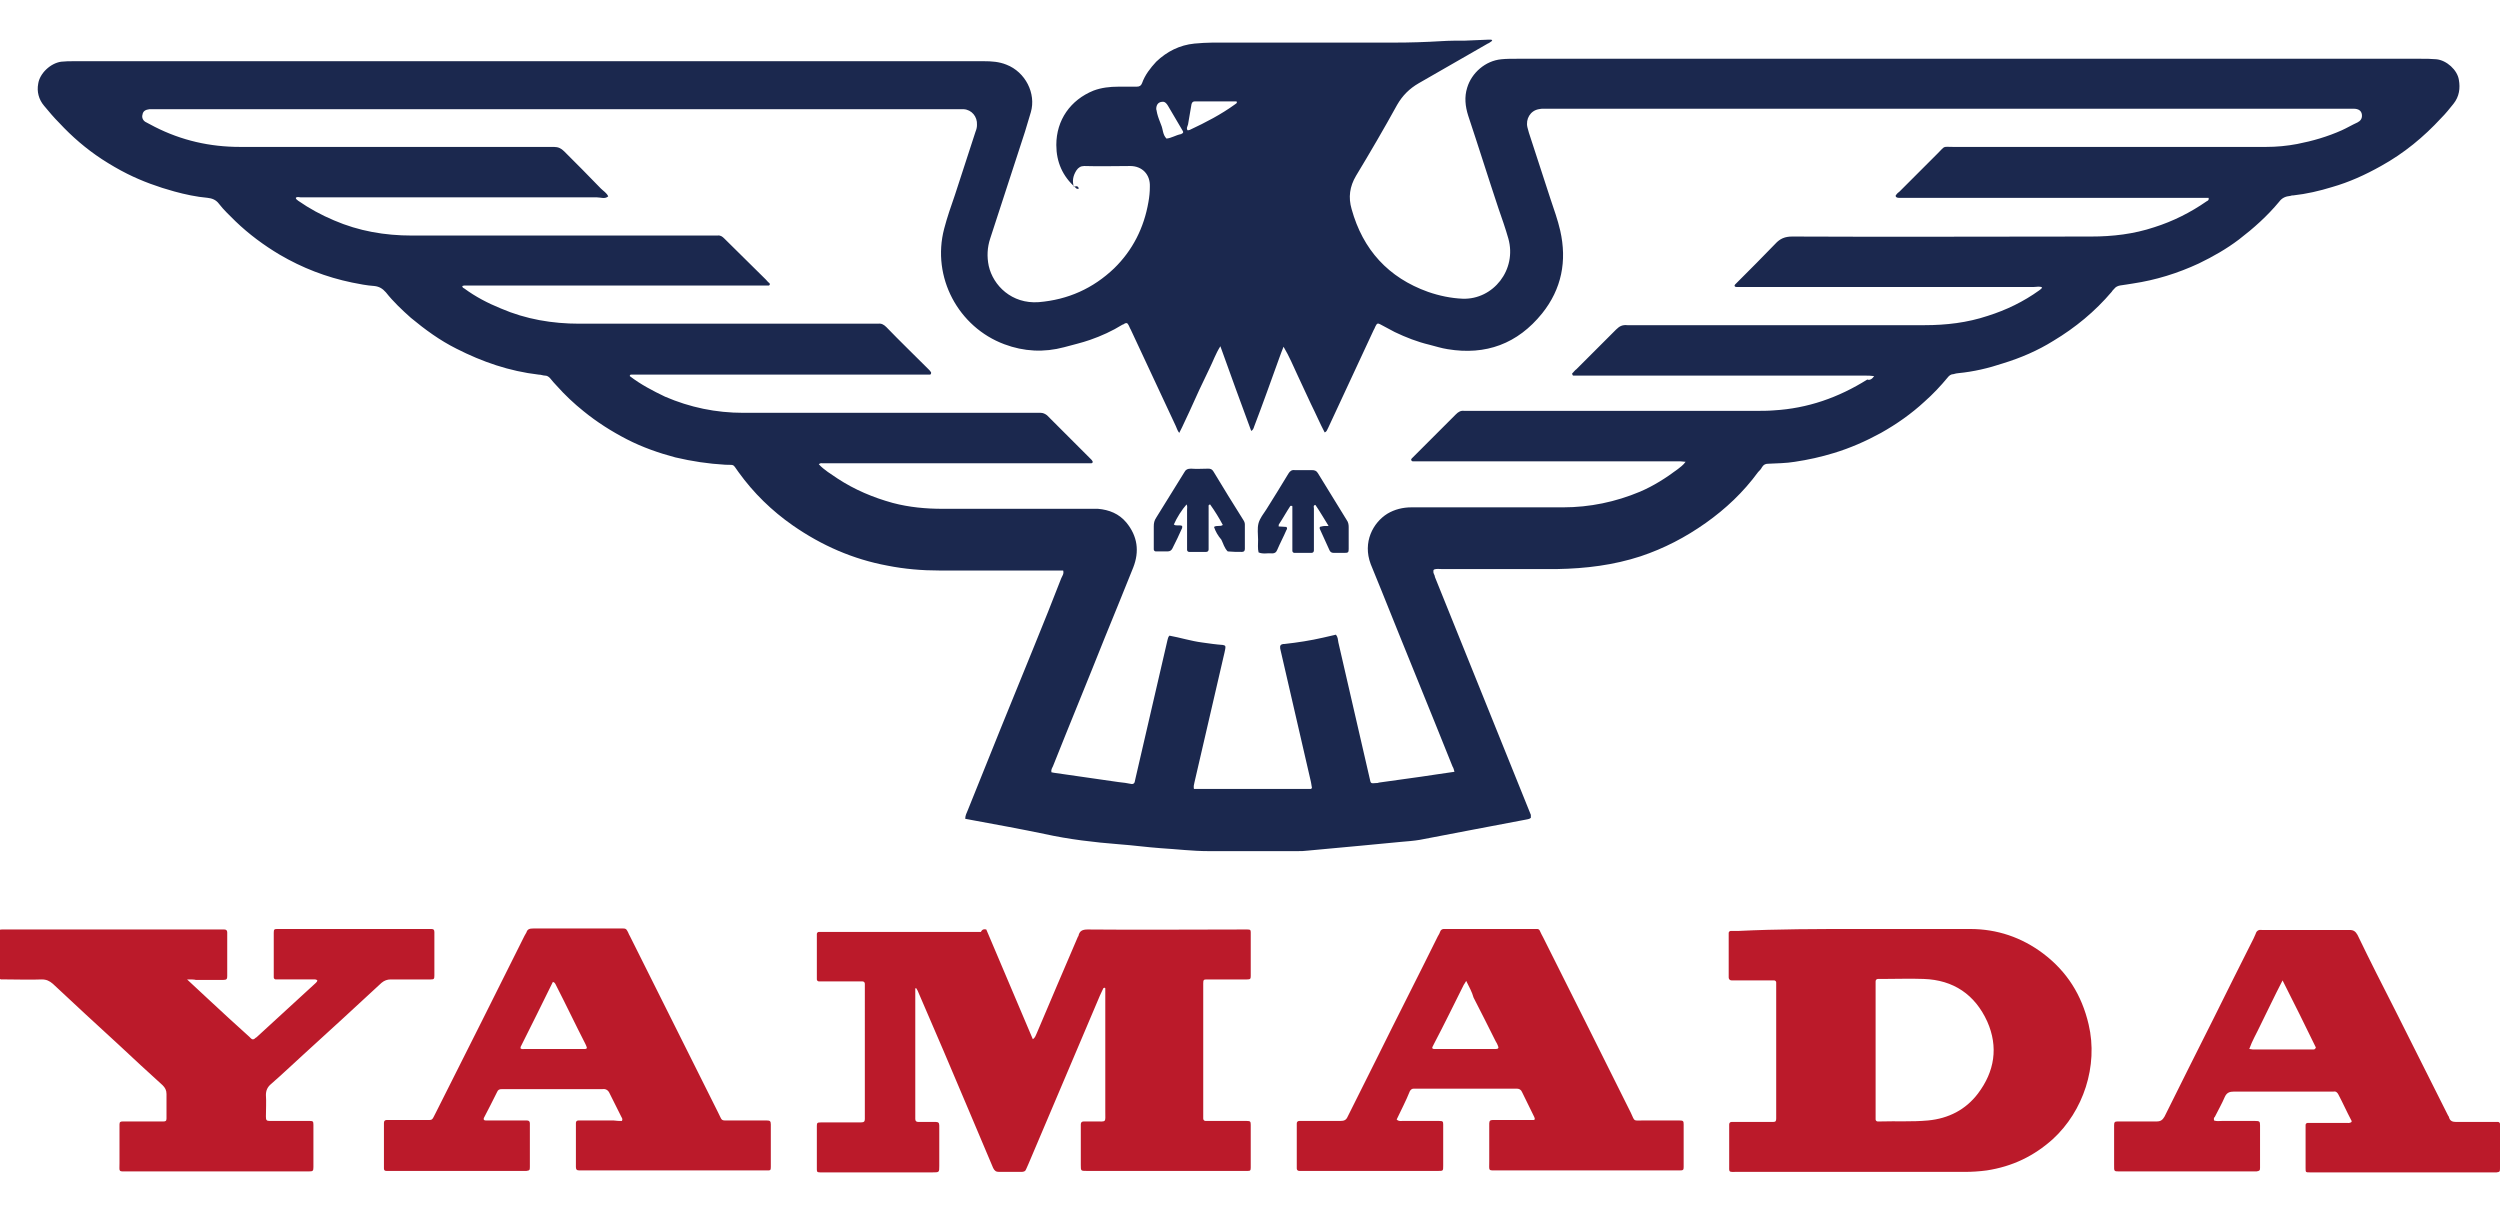 <svg xmlns="http://www.w3.org/2000/svg" id="レイヤー_1" viewBox="0 0 510.5 247"><style>.st0{fill:#bb1a2a}.st1{fill:#1b284e}</style><path d="M201.4 189.8c3.2 7.5 6.3 14.9 9.5 22.4.5-.3.6-.8.8-1.2 2.8-6.6 5.6-13.2 8.4-19.7 0 0 0-.1.1-.1.2-1.1.8-1.4 1.9-1.4 10.6.1 21.2 0 31.8 0h.8c.6 0 .7.1.7.6v8.9c0 .6-.1.7-.8.7H246.4c-.6 0-.7.1-.7.8v27.6c0 .3.2.5.5.5h8.4c.7 0 .8.1.8.8v8.7c0 .6-.1.7-.6.7h-32.9c-1.2 0-1.2 0-1.2-1.2v-7.7-.6c0-.4.2-.6.6-.6h2.3c2.4 0 2.1.3 2.1-2v-24.2-1l-.1-.1c-.1 0-.2 0-.3.1-.2.5-.5 1-.7 1.5-4.9 11.5-9.7 22.9-14.6 34.4-.1.3-.3.6-.4.9-.2.6-.5.7-1.1.7H204c-.6 0-.9-.2-1.2-.8-1.7-4.1-3.5-8.2-5.2-12.3-3.3-7.8-6.6-15.6-10-23.4-.1-.3-.3-.7-.5-1h-.1c-.1 0-.1 0-.1.1v26.6c0 .4.2.6.6.6h2.4c2.1 0 1.9-.2 1.9 1.9v7.1c0 1.3 0 1.3-1.4 1.3H167.5c-.6 0-.7-.1-.7-.6v-8.9c0-.6.1-.7.8-.7h7.3c1.9 0 1.7.1 1.7-1.7V202v-1.1c0-.3-.2-.5-.5-.5H167.2c-.2 0-.4-.2-.4-.4v-.8-7.7-.8c0-.2.2-.4.4-.4h33.1c.3-.6.7-.6 1.1-.5zM379.2 189.7h23.1c5.5 0 10.5 1.7 14.9 5 4.9 3.7 7.9 8.5 9.3 14.5 2 8.5-1.1 17.7-7.3 23.4-3.9 3.5-8.3 5.6-13.5 6.4-1.5.2-3 .3-4.5.3h-46.5c-1.8 0-1.6.2-1.6-1.5v-7.1-1.1c0-.3.2-.5.5-.5h8.5c.5 0 .6-.2.6-.7v-.5-26.5-.8c0-.2-.2-.4-.4-.4h-8.7c-.4 0-.6-.3-.6-.6v-.6-7.7-.8c0-.2.2-.4.4-.4h1.5c8.2-.4 16.3-.4 24.3-.4zm3.8 24.7V228.6c0 .2.2.4.4.4h.6c3.2-.1 6.4.1 9.7-.2 4.2-.4 7.7-2.2 10.2-5.5 3.4-4.5 4.2-9.5 1.9-14.7-2.5-5.5-6.9-8.5-13-8.7-2.7-.1-5.5 0-8.2 0h-1.1c-.3 0-.5.2-.5.5v14zM38.2 200c1.6 1.5 3 2.8 4.3 4 2.8 2.6 5.6 5.2 8.4 7.7l.3.3c.3.3.5.3.8.1.1-.1.2-.2.4-.3 4-3.7 8.1-7.4 12.1-11.1.1-.1.3-.3.3-.5-.3-.3-.7-.2-1.1-.2h-7.4c-.2 0-.4-.2-.4-.4v-.5-8.6c0-.7.1-.8.7-.8H87c1.9 0 1.7-.2 1.7 1.7v7.8c0 .7-.1.8-.7.8h-8.2c-.7 0-1.3.2-1.9.7-5.3 4.9-10.6 9.8-15.9 14.6-2.2 2-4.4 4.1-6.7 6.1-.7.6-1 1.3-1 2.2.1 1.4 0 2.9 0 4.4 0 .7.1.9.8.9h8.2c.6 0 .7.1.7.8v8.6c0 .8-.1.9-.9.9h-37c-2 0-1.7.2-1.7-1.7v-6.8-1.1c0-.5.2-.6.7-.6H33.4c.4 0 .6-.1.6-.6v-.5-4.5c0-.8-.3-1.3-.8-1.8-3-2.7-6-5.5-9-8.3-4.5-4.1-8.9-8.2-13.4-12.4-.7-.6-1.3-.9-2.3-.9-2.4.1-4.7 0-7.1 0H.3c-.3 0-.5-.2-.5-.5v-.3-8.7c0-.6.1-.7.6-.7H45.8c.4 0 .6.2.6.6v8.9c0 .6-.1.8-.8.8H40c-.4-.1-.9-.1-1.8-.1zM285.2 228.6c.4.4.8.3 1.1.3h7.6c.7 0 .8.1.8.7v8.4c0 1.1 0 1.1-1 1.1h-28.4c-.3 0-.5-.2-.5-.5v-.5-8.1-.6c0-.3.2-.5.5-.5h8.4c.8 0 1.2-.2 1.5-.9l6-12c4.1-8.3 8.3-16.5 12.4-24.8.2-.3.4-.7.5-1 .1-.3.4-.5.7-.5h19.1c.2 0 .4.1.5.3.2.5.5 1 .7 1.4 6 11.9 11.9 23.8 17.9 35.8.9 1.9.4 1.6 2.6 1.6h7.3c.8 0 .9.1.9.8v8.7c0 .6-.1.7-.8.7h-37.1c-2.1 0-1.8.2-1.8-1.8v-6.6c0-2.1-.2-1.9 1.9-1.9H313.2c.2 0 .2-.2.2-.3 0-.1-.1-.2-.1-.3-.8-1.7-1.7-3.4-2.5-5.1-.2-.5-.6-.7-1.1-.7H288.7c-.4 0-.6.2-.8.5-.8 2-1.8 3.9-2.7 5.8zm14.2-28.3c-.2.4-.4.6-.5.8-2 4-4 8.1-6.1 12.1l-.3.6c-.1.2 0 .4.3.4H305.5c.4 0 .6-.2.4-.6-.1-.3-.3-.7-.5-1-1.5-3-3-6-4.5-8.9-.3-1.1-.9-2.2-1.5-3.4zM127 228.9c.2-.4 0-.6-.1-.8l-2.4-4.8c-.3-.7-.8-1-1.5-.9h-20.5c-.5 0-.8.1-1 .6-.9 1.8-1.8 3.6-2.7 5.3-.1.3 0 .5.4.5h8.4c.4 0 .6.2.6.6v8.9c0 .7-.1.7-.7.8H78.9c-.3 0-.5-.1-.5-.5v-1-7.3-1c0-.4.2-.6.6-.6H86.7c1.8 0 1.4.2 2.3-1.5 3.1-6.2 6.3-12.5 9.4-18.7l8.7-17.4c.1-.2.3-.5.4-.7.2-.7.7-.8 1.4-.8H127.3c.4 0 .6.1.8.5.2.3.3.7.5 1l18 36c1 1.9.4 1.7 2.6 1.7h7.3c.7 0 .9.1.9.8v8.7c0 .7-.1.7-.8.7h-37.2c-2 0-1.8.2-1.8-1.8v-6.8-1.1c0-.3.2-.5.5-.5H125.3c.7.1 1.2.1 1.7.1zm-14.1-28.4c-2.2 4.5-4.4 8.9-6.6 13.3v.3c.3.2.6.1.9.1h12.3c.3 0 .4-.2.3-.4-.1-.3-.2-.5-.3-.7-2-3.9-3.9-7.9-5.9-11.8-.2-.4-.3-.7-.7-.8zM452.1 228.8c.5.2 1.1.1 1.6.1h6.8c.9 0 1 .1 1 .9v8.7c0 .5-.1.6-.7.7h-27.7c-1.5 0-1.4.1-1.4-1.4v-7.4-.6c0-.6.1-.8.7-.8h8c.8 0 1.2-.3 1.6-1 3.3-6.7 6.7-13.4 10-20 2.7-5.5 5.5-11 8.2-16.4.1-.3.3-.6.4-.9.2-.7.7-.9 1.3-.8h17.9c.8 0 1.2.3 1.6 1 2.5 5.2 5.1 10.3 7.7 15.4 3.6 7.2 7.2 14.3 10.8 21.5.1.1.2.3.2.4.2.7.7.9 1.4.9h8.6c.2 0 .4.2.4.4v9.1c0 .7-.1.7-.7.8h-38.1c-.9 0-.9 0-.9-.9v-8.2-.6c0-.2.2-.4.4-.4h7.9c.4 0 .7.1 1.1-.2 0-.1 0-.3-.1-.4-.9-1.7-1.7-3.5-2.6-5.2-.2-.4-.5-.7-1-.6h-20.3c-.9 0-1.5.2-1.9 1.1-.6 1.4-1.4 2.8-2.1 4.2 0-.2-.2.1-.1.6zm14-28.6c-.9 1.7-1.6 3.2-2.4 4.8-.7 1.5-1.5 3-2.2 4.5-.7 1.5-1.6 3-2.2 4.7.3 0 .5.1.7.1h12.2c.2 0 .5.1.7-.4-2.2-4.5-4.4-9-6.8-13.7z" class="st0"/><g><path d="M220.3 38.5c-.4.2-.6-.1-.7-.2-2.6-2.3-3.9-5.2-3.9-8.7 0-5.1 2.9-9.2 7.6-11.1 1.6-.6 3.3-.8 5.1-.8h3.7c.6 0 .9-.2 1.1-.7.6-1.7 1.7-3.1 2.9-4.4 2.2-2.1 4.8-3.4 7.8-3.7 1.2-.1 2.5-.2 3.7-.2h37.1c3.2 0 6.4-.1 9.7-.3 1.6-.1 3.2-.1 4.8-.1 1.6-.1 3.1-.1 4.7-.2h.6c.1 0 .1.1.2.2 0 0 0 .1-.1.1-.3.2-.5.4-.8.5L289.7 17c-1.9 1.1-3.3 2.5-4.4 4.4-2.7 4.9-5.5 9.7-8.4 14.5-1.3 2.2-1.6 4.4-.9 6.8 2.3 8.3 7.5 14 15.6 16.9 2.3.8 4.7 1.3 7.1 1.4 6.2.2 11.1-5.9 9.3-12.3-.6-2.1-1.3-4.1-2-6.1-2.1-6.3-4.1-12.7-6.2-19-.6-1.9-.8-3.8-.2-5.7.9-3 3.7-5.5 7-5.8 1-.1 2-.1 3.1-.1h184.7c1 0 2 0 3.1.1 2.1.2 4.3 2.2 4.6 4.2.3 1.7.1 3.4-1.1 4.9-.8 1-1.6 2-2.5 2.9-3.6 3.9-7.6 7.2-12.3 9.8-3.2 1.8-6.5 3.3-10 4.3-2.6.8-5.2 1.4-7.9 1.7-.2 0-.4 0-.6.1-1 .1-1.7.4-2.3 1.2-2.4 2.9-5.2 5.4-8.2 7.7-2.5 1.9-5.3 3.5-8.2 4.9-4.3 2-8.8 3.4-13.5 4.1-.8.1-1.7.3-2.6.4-.5.1-.9.3-1.2.7-.2.2-.4.4-.5.6-3.4 4-7.4 7.3-11.9 10-3.2 2-6.7 3.5-10.3 4.6-3 1-6 1.7-9.1 2-.3 0-.6.1-1 .2-.5 0-.9.3-1.2.7-1.4 1.7-3 3.4-4.7 4.9-2.7 2.5-5.7 4.6-8.9 6.4-3.1 1.7-6.3 3.1-9.6 4.1-2.6.8-5.3 1.4-8 1.8-1.8.3-3.6.3-5.5.4-.5 0-.9.2-1.2.7-.2.4-.5.7-.8 1-3 4.1-6.6 7.5-10.7 10.4-4.1 2.9-8.5 5.2-13.3 6.8-5.5 1.8-11.2 2.5-17 2.6h-23.6c-.5 0-1.1-.1-1.6.1 0 .1-.1.1-.1.2v.4c0 .1.1.2.1.3.1.2.2.4.2.6 6.5 16.2 13.1 32.4 19.6 48.6V167c-.3.3-.8.3-1.2.4-7.2 1.4-14.4 2.7-21.5 4.1-1.2.2-2.5.3-3.7.4-2.8.3-5.6.5-8.4.8-3.6.3-7.2.7-10.8 1-.7.1-1.4.1-2.1.1h-18.1c-3.3 0-6.5-.4-9.8-.6-2.8-.2-5.7-.6-8.5-.8-5.1-.4-10.2-1-15.2-2.1-4.8-1-9.7-1.9-14.6-2.8-.5-.1-1-.2-1.6-.3 0-.7.3-1.2.5-1.7 4.5-11.2 9-22.4 13.6-33.6 1.9-4.6 3.7-9.2 5.5-13.8.2-.5.6-.9.4-1.6H191.9c-3.6 0-7.2-.3-10.7-1-7-1.3-13.4-4.1-19.3-8.2-4.3-3-8-6.6-11.1-10.9-1.3-1.8-.7-1.4-2.7-1.5-3.5-.2-6.8-.7-10.2-1.5-3.4-.9-6.8-2.1-9.9-3.7-3.1-1.6-6.1-3.5-8.8-5.7-2-1.6-3.8-3.3-5.5-5.2-.5-.5-.9-1-1.4-1.6-.3-.3-.6-.5-1-.5s-.8-.2-1.3-.2c-6-.7-11.5-2.6-16.8-5.3-3.4-1.7-6.4-3.9-9.3-6.3-1.8-1.6-3.6-3.3-5.1-5.2-.7-.8-1.4-1.2-2.4-1.3-1.5-.1-3-.4-4.5-.7-5.3-1.1-10.2-3-14.8-5.7-3.2-1.9-6.3-4.2-9-6.8-1.2-1.2-2.4-2.3-3.4-3.6-.6-.8-1.4-1.1-2.3-1.2-2.3-.2-4.6-.7-6.8-1.3-3.3-.9-6.6-2.1-9.6-3.6-1.8-.9-3.5-1.9-5.2-3-3.2-2.1-6.1-4.6-8.7-7.4C11 24 10 22.8 9 21.6c-1.1-1.3-1.5-2.9-1.2-4.5.3-2.1 2.5-4.2 4.7-4.5.9-.1 1.7-.1 2.6-.1h185.8c1.6 0 3.1.1 4.6.7 3.9 1.5 6.1 5.9 5 9.7-.4 1.3-.8 2.7-1.2 4-2.4 7.3-4.7 14.5-7.1 21.8-.6 1.8-.7 3.7-.3 5.6.9 4 4.7 7.8 10.2 7.4 6-.5 11.1-2.8 15.4-6.9 3.8-3.7 6.1-8.3 7-13.5.2-1.1.3-2.1.3-3.2.1-2.5-1.6-4.2-4-4.2-3.1 0-6.2.1-9.4 0-.7 0-1.2.3-1.6.9-.7 1.1-.9 2.2-.5 3.4.7-.4.9 0 1 .3zm162.4 38.3c-.7-.1-1.3-.1-1.8-.1h-59.6c-.1 0-.2-.1-.2-.2-.1-.1-.1-.3.1-.4.2-.2.4-.5.7-.7l8.1-8.1c.7-.7 1.3-1 2.3-.9H393c4.4 0 8.7-.5 12.9-1.9 3.8-1.2 7.3-2.9 10.5-5.2.2-.2.5-.3.6-.6-.5-.3-1.1-.1-1.7-.1h-60.7c-.1 0-.3 0-.4-.2 0-.1 0-.2.1-.3l.6-.6c2.5-2.5 5.1-5.1 7.6-7.7 1-1.1 2-1.5 3.5-1.5 20.3.1 40.7 0 61 0 4.4 0 8.7-.5 12.9-1.9 3.8-1.2 7.4-3 10.7-5.3.2-.1.5-.2.4-.7h-63.2c-.2 0-.3 0-.5-.1s-.2-.2-.2-.4c.2-.3.5-.6.8-.8l7.8-7.8c1.6-1.6.9-1.3 3.2-1.3h63.8c2.2 0 4.3-.2 6.4-.6 3.1-.6 6.2-1.5 9.1-2.8 1.1-.5 2.1-1.1 3.2-1.6.6-.3 1-.8.9-1.6-.1-.8-.7-1.2-1.7-1.2H315.2c-.3 0-.6 0-1 .1-1.7.3-2.7 2-2.3 3.7.1.4.2.7.3 1.1 1.5 4.5 2.9 9 4.4 13.5.7 2.1 1.5 4.3 2 6.5 1.4 6.2.3 11.9-3.7 16.9-5 6.2-11.5 8.6-19.3 7.3-1.3-.2-2.5-.6-3.7-.9-2.5-.6-4.8-1.5-7.1-2.6-1-.5-2-1.1-3-1.6-.4-.2-.6-.2-.8.2-.2.3-.3.7-.5 1-3.1 6.7-6.2 13.3-9.3 20-.2.3-.2.7-.7.9-1-1.9-1.8-3.8-2.8-5.8-.9-1.9-1.8-3.9-2.7-5.8-.9-1.9-1.7-3.9-2.9-5.9-.3.8-.6 1.5-.8 2.1-1.7 4.7-3.4 9.5-5.2 14.2-.1.3-.2.7-.6.9-2.1-5.7-4.2-11.4-6.3-17.3-1 1.6-1.5 3.1-2.2 4.5-.7 1.5-1.4 2.9-2.1 4.4-.7 1.5-1.3 2.9-2 4.4-.7 1.4-1.3 2.9-2.1 4.4-.4-.5-.5-1-.7-1.4-3.1-6.6-6.1-13.1-9.2-19.7-.2-.3-.3-.7-.5-1-.2-.4-.4-.4-.8-.2-.1.1-.3.2-.4.2-2.1 1.3-4.3 2.3-6.6 3.1-1.7.6-3.5 1-5.3 1.5-4.1 1.1-8.2.9-12.2-.6-9.4-3.5-14.9-13.7-12.3-23.6.6-2.3 1.4-4.6 2.2-6.9l4.2-12.9c.2-.5.3-.9.3-1.4.1-1.7-1.1-3.1-2.7-3.2H30.5c-.8.1-1.3.4-1.4 1.1-.2.6.1 1.3.8 1.6.6.3 1.1.6 1.7.9C37.1 28.7 42.9 30 49 30h64.1c.9 0 1.5.3 2.1.9 2.5 2.5 5 5 7.5 7.6.5.5 1.2.9 1.5 1.6-.7.6-1.5.2-2.3.2H61.4c-.3 0-.7-.2-1 .1 0 .3.3.4.5.6 2.3 1.6 4.7 2.9 7.3 4 5.1 2.2 10.4 3.1 15.9 3.1h62.4c.6-.1 1 .2 1.4.6 2.8 2.8 5.7 5.6 8.5 8.4.2.2.4.5.7.7.1.1.1.2.1.3-.1.1-.1.2-.2.2H94.8c-.1 0-.3.1-.4.1 0 .3.2.4.4.5 2.3 1.7 4.8 3 7.5 4.1 5.1 2.2 10.5 3.1 16 3.1h61c.7-.1 1.2.2 1.7.7 2.8 2.9 5.7 5.7 8.6 8.6.2.2.4.4.5.6.1.1 0 .5-.2.5H129.2c-.2 0-.6-.1-.6.3 2.2 1.7 4.7 3 7.2 4.2 5.1 2.2 10.4 3.3 16 3.3h60.7c.5 0 .9.2 1.3.5l9 9c.1.1.2.2.3.4.1.2 0 .3-.2.4h-54.8c-.3 0-.6-.1-.9.2 1.1 1.2 2.5 2 3.8 2.9 3.5 2.3 7.3 3.9 11.3 5 3.4.9 6.8 1.2 10.2 1.2h31.7c2.3.2 4.3 1 5.8 2.8 2.3 2.8 2.7 5.9 1.4 9.2-1.9 4.8-3.9 9.6-5.8 14.3-3.5 8.8-7.1 17.5-10.6 26.3-.2.4-.4.7-.3 1.2.2 0 .3.1.5.1 4.4.6 8.8 1.3 13.2 1.9.9.1 1.8.2 2.7.4.3 0 .5-.1.6-.4.1-.3.1-.6.2-.9 2.2-9.4 4.3-18.7 6.5-28.1.1-.3.1-.6.4-.9 2.2.4 4.4 1.1 6.7 1.4 1.4.2 2.8.4 4.2.5.5.1.6.2.5.8-.2 1.1-.5 2.1-.7 3.1-1.9 8.1-3.7 16.1-5.6 24.2-.1.4-.2.8-.1 1.3h23.9s.1 0 .1-.1c0 0 .1-.1.1-.2-.1-.3-.1-.7-.2-1.1-2.1-9-4.1-17.9-6.2-26.9-.1-.3-.1-.5-.1-.8 0-.1.1-.3.3-.4.2-.1.4-.1.6-.1 2.7-.3 5.3-.7 7.9-1.3.9-.2 1.8-.4 2.6-.6.4.5.4 1 .5 1.6 2.1 9.3 4.3 18.5 6.4 27.8.2 1 .2 1 1.3.9.2 0 .4 0 .6-.1 2.9-.4 5.7-.8 8.6-1.2 2.2-.3 4.5-.7 6.8-1-.1-.4-.2-.8-.4-1.1-4.8-12-9.7-23.9-14.5-35.9-.7-1.8-1.5-3.6-2.2-5.4-1.7-4.5.5-8.5 3.4-10.3 1.5-.9 3.2-1.3 4.9-1.3h31c5.4 0 10.7-1.1 15.7-3.2 2.8-1.2 5.3-2.8 7.7-4.6.5-.4 1.1-.8 1.6-1.5-.7-.1-1.3-.1-1.9-.1h-53.8c-.1 0-.2 0-.3-.2-.1-.2 0-.3.1-.4l.3-.3 8.7-8.7c.5-.5 1-.8 1.7-.7h59.5c1.2 0 2.5 0 3.7-.1 6.9-.4 13.2-2.6 19.1-6.3.5.2 1-.1 1.4-.7zM242.5 26.6c.2 0 .3 0 .5-.1 3.2-1.5 6.3-3.1 9.2-5.2.2-.2.5-.2.3-.6H244c-.4 0-.6.2-.7.6-.2 1.4-.5 2.7-.7 4.1-.1.4-.4.8-.1 1.2zm-6.4-4.3c.1.2.1.6.2.9.2.8.5 1.5.8 2.3.4.9.3 2 1.1 2.8 1-.1 1.9-.7 2.9-.9.1 0 .1 0 .2-.1.3-.1.4-.3.2-.6l-3-5.1c-.1-.1-.1-.2-.2-.3-.3-.4-.6-.6-1.1-.5-.7.1-1.1.6-1.1 1.5z" class="st1"/><path d="M247.9 107.6c.6-.4 1.2 0 1.8-.4-.8-1.5-1.6-2.8-2.6-4.2-.4.1-.3.3-.3.5V112.2c0 .3-.2.5-.5.5h-3.5c-.2 0-.4-.2-.4-.4v-1.1-7.1c0-.4.1-.7-.1-1.1-.9 1-2 2.7-2.6 4.1.5.4 1.1 0 1.7.3v.4c-.6 1.4-1.3 2.8-2 4.2-.2.4-.5.6-1 .6H236c-.2 0-.4-.2-.4-.4v-.8-3.9c0-.7.1-1.2.5-1.8 1.9-3.1 3.8-6.1 5.7-9.2.3-.6.7-.8 1.4-.8 1.2.1 2.4 0 3.5 0 .5 0 .8.1 1.1.6 2 3.3 4 6.6 6.1 9.9.2.3.3.6.3.9v5c0 .4-.2.6-.6.6-1 0-1.9 0-2.9-.1-.7-.7-.9-1.6-1.3-2.4-.7-.8-1.2-1.7-1.5-2.6zM271.3 107.4c-1-1.6-1.8-3-2.7-4.3-.5.1-.3.5-.3.7v8.6c0 .3-.2.5-.5.5h-3.5c-.2 0-.4-.2-.4-.4v-1.1-6.8-1.1c0-.1 0-.2-.1-.2h-.3c-.8 1.2-1.5 2.5-2.3 3.7-.1.1-.1.3-.1.5.6 0 1.1.1 1.6.1.2.3.1.5 0 .6-.6 1.4-1.3 2.7-1.9 4.1-.2.5-.5.7-1 .7-.9-.1-1.9.2-2.8-.2-.2-.8-.1-1.7-.1-2.6 0-1.1-.2-2.3.1-3.4.3-1 1-1.9 1.6-2.8 1.5-2.4 3-4.8 4.5-7.3.3-.5.7-.8 1.3-.7h3.5c.5 0 .9.1 1.2.6 2 3.2 3.9 6.4 5.9 9.6.3.4.4.9.4 1.4v4.5c0 .7-.1.8-.9.8h-2.1c-.4 0-.7-.1-.9-.5-.7-1.5-1.3-2.9-2-4.4-.1-.3 0-.5.4-.5.3-.1.7-.1 1.4-.1z" class="st1"/></g></svg>